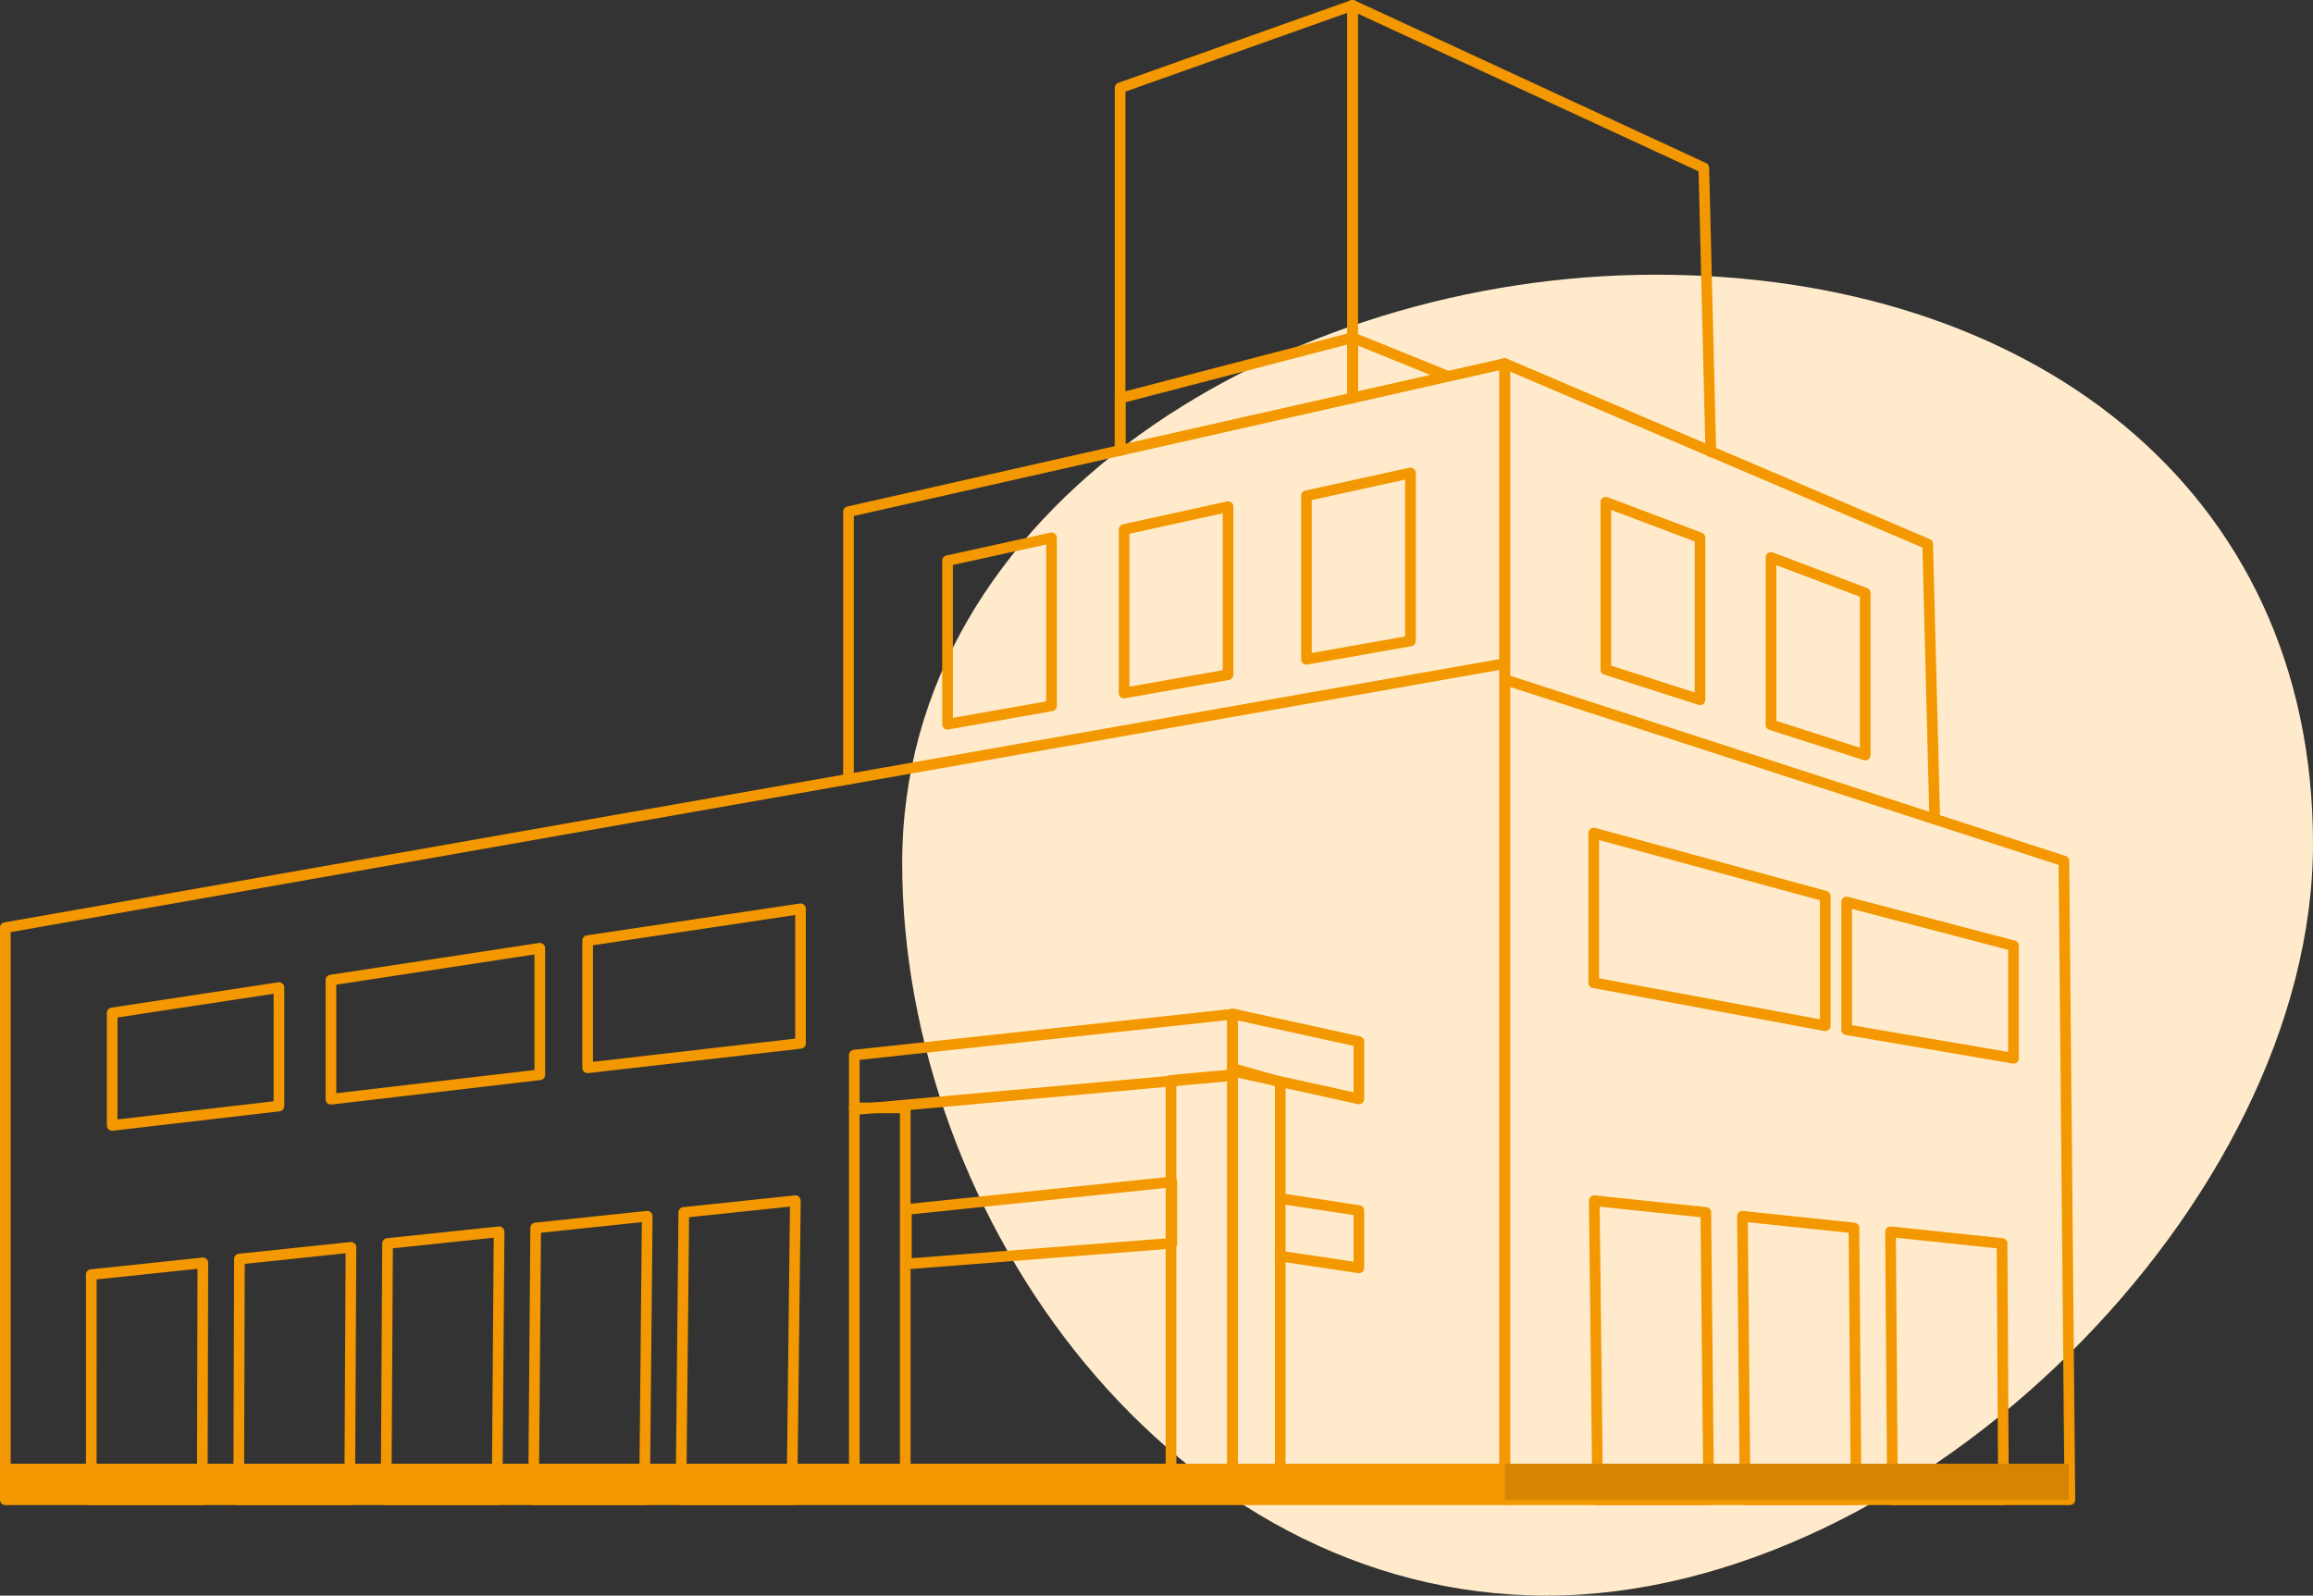 <svg xmlns="http://www.w3.org/2000/svg" xmlns:xlink="http://www.w3.org/1999/xlink" width="492.887" height="340.009" viewBox="0 0 492.887 340.009">
  <rect x="0" y="0" width="492.887" height="340.009" fill="#333333" stroke="none"/>
  <defs>
    <clipPath id="clip-path">
      <rect id="Rectangle_294" data-name="Rectangle 294" width="442.218" height="320.718" fill="#f39801"/>
    </clipPath>
  </defs>
  <g id="Group_924" data-name="Group 924" transform="translate(-678.782 -6770.602)">
    <path id="Path_3975" data-name="Path 3975" d="M160.575,0c79.21,0,140.058,45.092,140.058,121.293s-84.106,160.18-163.316,160.18S0,201.572,0,125.371,81.363,0,160.575,0" transform="translate(871.036 6829.137)" fill="#ffebcb" fill-rule="evenodd"/>
    <g id="Group_910" data-name="Group 910" transform="translate(678.782 6770.602)">
      <g id="Group_909" data-name="Group 909" clip-path="url(#clip-path)">
        <path id="Path_3942" data-name="Path 3942" d="M314.565,97.108a1.137,1.137,0,0,1-1.137-1.137V18.72a1.135,1.135,0,0,1,.756-1.071L363.714.065a1.138,1.138,0,0,1,1.517,1.072V84.77a1.137,1.137,0,0,1-2.274,0V2.747L315.7,19.523V95.971a1.137,1.137,0,0,1-1.137,1.137" transform="translate(-75.876 0)" fill="#f39801"/>
        <path id="Path_3943" data-name="Path 3943" d="M456.261,97.432a1.137,1.137,0,0,1-1.136-1.109l-1.473-59.809-72.6-33.6V84.769a1.137,1.137,0,1,1-2.274,0V1.137A1.137,1.137,0,0,1,380.392.1l74.856,34.643a1.137,1.137,0,0,1,.659,1L457.4,96.267a1.138,1.138,0,0,1-1.109,1.165h-.029" transform="translate(-91.696 0)" fill="#f39801"/>
        <path id="Path_3944" data-name="Path 3944" d="M314.565,119.728a1.137,1.137,0,0,1-1.137-1.137V107.469a1.137,1.137,0,0,1,.85-1.1l49.53-12.893a1.137,1.137,0,0,1,1.423,1.1V107.39a1.137,1.137,0,0,1-2.274,0V96.046l-47.256,12.3v10.244a1.137,1.137,0,0,1-1.137,1.137" transform="translate(-75.876 -22.62)" fill="#f39801"/>
        <path id="Path_3945" data-name="Path 3945" d="M379.914,108.527a1.137,1.137,0,0,1-1.137-1.137V94.576a1.137,1.137,0,0,1,1.564-1.054l20.24,8.2a1.137,1.137,0,1,1-.854,2.107l-18.676-7.568V107.39a1.137,1.137,0,0,1-1.137,1.137" transform="translate(-91.696 -22.62)" fill="#f39801"/>
        <path id="Path_3946" data-name="Path 3946" d="M320.659,365.52H1.137A1.137,1.137,0,0,1,0,364.383V242.474a1.137,1.137,0,0,1,.94-1.119l319.522-56.268a1.137,1.137,0,0,1,1.334,1.119V364.383a1.137,1.137,0,0,1-1.137,1.137M2.274,363.246H319.522V187.56L2.274,243.429Z" transform="translate(0 -44.802)" fill="#f39801"/>
        <path id="Path_3947" data-name="Path 3947" d="M543.138,366.608H422.717a1.137,1.137,0,0,1-1.137-1.137V190.7a1.137,1.137,0,0,1,1.488-1.082l119.144,38.671A1.137,1.137,0,0,1,543,229.36l1.277,136.1a1.138,1.138,0,0,1-1.137,1.147m-119.285-2.274H541.991L540.732,230.2,423.854,192.264Z" transform="translate(-102.058 -45.89)" fill="#f39801"/>
        <path id="Path_3948" data-name="Path 3948" d="M48.958,406.311H25.3a1.136,1.136,0,0,1-1.137-1.137V357.2a1.138,1.138,0,0,1,1.018-1.131l23.77-2.495a1.153,1.153,0,0,1,.88.287,1.134,1.134,0,0,1,.375.847l-.117,50.468a1.137,1.137,0,0,1-1.137,1.134m-22.516-2.274H47.823l.111-48.069-21.492,2.256Z" transform="translate(-5.851 -85.594)" fill="#f39801"/>
        <path id="Path_3949" data-name="Path 3949" d="M90.4,405.253H66.749a1.136,1.136,0,0,1-1.137-1.141l.155-51.287a1.138,1.138,0,0,1,1.018-1.127l23.769-2.5a1.149,1.149,0,0,1,.881.288,1.135,1.135,0,0,1,.374.849l-.271,53.782a1.137,1.137,0,0,1-1.137,1.131m-22.513-2.274H89.27L89.53,351.6l-21.492,2.256Z" transform="translate(-15.884 -84.535)" fill="#f39801"/>
        <path id="Path_3950" data-name="Path 3950" d="M131.846,404.194H108.193a1.137,1.137,0,0,1-1.137-1.144l.309-54.6a1.137,1.137,0,0,1,1.018-1.124l23.77-2.5a1.136,1.136,0,0,1,1.254,1.139l-.424,57.1a1.138,1.138,0,0,1-1.137,1.129m-22.51-2.274h21.382l.408-54.7-21.492,2.256Z" transform="translate(-25.917 -83.477)" fill="#f39801"/>
        <path id="Path_3951" data-name="Path 3951" d="M173.289,403.136H149.637a1.136,1.136,0,0,1-1.137-1.146l.463-57.913a1.137,1.137,0,0,1,1.018-1.122l23.769-2.5a1.152,1.152,0,0,1,.884.29,1.137,1.137,0,0,1,.372.853l-.58,60.408a1.137,1.137,0,0,1-1.137,1.126m-22.506-2.274h21.38l.557-58.008-21.491,2.256Z" transform="translate(-35.949 -82.419)" fill="#f39801"/>
        <path id="Path_3952" data-name="Path 3952" d="M214.734,402.078H191.081a1.136,1.136,0,0,1-1.137-1.148l.617-61.227a1.137,1.137,0,0,1,1.019-1.119l23.768-2.5a1.156,1.156,0,0,1,.884.29,1.135,1.135,0,0,1,.371.853l-.733,63.723a1.137,1.137,0,0,1-1.137,1.123m-22.5-2.274H213.61l.706-61.321-21.491,2.256Z" transform="translate(-45.982 -81.36)" fill="#f39801"/>
        <path id="Path_3953" data-name="Path 3953" d="M555.255,404.194H531.6a1.137,1.137,0,0,1-1.137-1.129l-.425-57.1a1.137,1.137,0,0,1,1.255-1.139l23.769,2.5a1.137,1.137,0,0,1,1.019,1.124l.309,54.6a1.137,1.137,0,0,1-1.137,1.144m-22.525-2.274h21.381l-.3-52.439-21.491-2.256Z" transform="translate(-128.314 -83.477)" fill="#f39801"/>
        <path id="Path_3954" data-name="Path 3954" d="M513.762,403.136H490.109a1.136,1.136,0,0,1-1.137-1.125l-.579-60.408a1.137,1.137,0,0,1,1.255-1.142l23.769,2.5a1.136,1.136,0,0,1,1.018,1.122l.464,57.913a1.137,1.137,0,0,1-1.137,1.146m-22.527-2.274h21.382l-.446-55.752-21.491-2.256Z" transform="translate(-118.232 -82.419)" fill="#f39801"/>
        <path id="Path_3955" data-name="Path 3955" d="M472.269,402.078H448.615a1.136,1.136,0,0,1-1.137-1.123l-.734-63.723A1.137,1.137,0,0,1,448,336.088l23.769,2.5a1.137,1.137,0,0,1,1.019,1.119l.618,61.227a1.136,1.136,0,0,1-1.137,1.148m-22.53-2.274H471.12l-.595-59.065-21.491-2.256Z" transform="translate(-108.15 -81.36)" fill="#f39801"/>
        <path id="Path_3956" data-name="Path 3956" d="M31.184,307.809a1.137,1.137,0,0,1-1.137-1.137V282.693a1.138,1.138,0,0,1,.966-1.124l35.535-5.4a1.136,1.136,0,0,1,1.307,1.124v25.242a1.137,1.137,0,0,1-1,1.129L31.315,307.8a1.077,1.077,0,0,1-.131.008m1.137-24.139v21.725l33.26-3.874V278.615Z" transform="translate(-7.274 -66.853)" fill="#f39801"/>
        <path id="Path_3957" data-name="Path 3957" d="M92.68,299.544a1.136,1.136,0,0,1-1.137-1.137V273.021a1.136,1.136,0,0,1,.966-1.123l44.509-6.782a1.137,1.137,0,0,1,1.308,1.124V293.2a1.137,1.137,0,0,1-1.005,1.129l-44.509,5.212a1.092,1.092,0,0,1-.132.008M93.817,274V297.13l42.235-4.947v-24.62Z" transform="translate(-22.161 -64.177)" fill="#f39801"/>
        <path id="Path_3958" data-name="Path 3958" d="M554.4,287.674a1.17,1.17,0,0,1-.192-.016l-35.558-6.084a1.136,1.136,0,0,1-.945-1.12V253.24a1.138,1.138,0,0,1,1.425-1.1l35.558,9.318a1.137,1.137,0,0,1,.849,1.1v23.98a1.138,1.138,0,0,1-1.137,1.137m-34.422-8.179,33.285,5.695V263.436l-33.285-8.722Z" transform="translate(-125.327 -61.03)" fill="#f39801"/>
        <path id="Path_3959" data-name="Path 3959" d="M497.072,276.053a1.133,1.133,0,0,1-.208-.019l-49.334-9.162a1.137,1.137,0,0,1-.93-1.118v-31.9a1.137,1.137,0,0,1,1.436-1.1l49.334,13.447a1.137,1.137,0,0,1,.838,1.1v27.61a1.137,1.137,0,0,1-1.137,1.137m-48.2-11.244,47.061,8.739V248.175l-47.061-12.828Z" transform="translate(-108.115 -56.338)" fill="#f39801"/>
        <path id="Path_3960" data-name="Path 3960" d="M164.857,290.169a1.138,1.138,0,0,1-1.137-1.137v-27.1a1.135,1.135,0,0,1,.969-1.124l45.36-6.783a1.138,1.138,0,0,1,1.305,1.125v28.67a1.137,1.137,0,0,1-1.007,1.129l-45.36,5.212a1.061,1.061,0,0,1-.13.008m1.137-27.258v24.845l43.086-4.951V256.469Z" transform="translate(-39.634 -61.492)" fill="#f39801"/>
        <path id="Path_3961" data-name="Path 3961" d="M266.047,191.707a1.137,1.137,0,0,1-1.137-1.137V155.723a1.137,1.137,0,0,1,.893-1.11l22.159-4.867a1.137,1.137,0,0,1,1.381,1.11v35.8a1.136,1.136,0,0,1-.939,1.119l-22.159,3.91a1.09,1.09,0,0,1-.2.017m1.137-35.07v32.578l19.885-3.508V152.27Zm21.022,30.023h0Z" transform="translate(-64.13 -36.245)" fill="#f39801"/>
        <path id="Path_3962" data-name="Path 3962" d="M315.684,182.938a1.137,1.137,0,0,1-1.137-1.137V146.954a1.137,1.137,0,0,1,.892-1.11l22.16-4.867a1.137,1.137,0,0,1,1.381,1.11v35.8a1.136,1.136,0,0,1-.939,1.119l-22.16,3.91a1.077,1.077,0,0,1-.2.017m1.137-35.07v32.578l19.885-3.508V143.5Zm21.022,30.023h0Z" transform="translate(-76.147 -34.122)" fill="#f39801"/>
        <path id="Path_3963" data-name="Path 3963" d="M366.957,173.46a1.137,1.137,0,0,1-1.137-1.137V137.476a1.137,1.137,0,0,1,.892-1.11l22.159-4.867a1.137,1.137,0,0,1,1.381,1.11v35.8a1.136,1.136,0,0,1-.939,1.119l-22.159,3.91a1.147,1.147,0,0,1-.2.017m1.137-35.07v32.577l19.885-3.508V134.023Zm21.022,30.023h0Z" transform="translate(-88.559 -31.827)" fill="#f39801"/>
        <path id="Path_3964" data-name="Path 3964" d="M471.2,184.065a1.137,1.137,0,0,1-.347-.055l-20.069-6.442a1.136,1.136,0,0,1-.79-1.082V140.837a1.136,1.136,0,0,1,1.538-1.063l20.07,7.576a1.138,1.138,0,0,1,.735,1.064v34.515a1.137,1.137,0,0,1-1.137,1.137m-18.932-8.408,17.8,5.712V149.2l-17.8-6.718Z" transform="translate(-108.937 -33.819)" fill="#f39801"/>
        <path id="Path_3965" data-name="Path 3965" d="M517.641,199.6a1.114,1.114,0,0,1-.347-.055l-20.07-6.442a1.136,1.136,0,0,1-.79-1.082V156.373a1.136,1.136,0,0,1,1.538-1.063l20.07,7.576a1.138,1.138,0,0,1,.735,1.064v34.515a1.137,1.137,0,0,1-1.137,1.137m-18.933-8.408,17.8,5.712v-32.17l-17.8-6.718Z" transform="translate(-120.179 -37.58)" fill="#f39801"/>
        <path id="Path_3966" data-name="Path 3966" d="M239.833,306.252a1.136,1.136,0,0,1-1.137-1.137V293.5a1.137,1.137,0,0,1,1.015-1.13l80.6-8.713a1.137,1.137,0,0,1,1.259,1.13v13.069a1.137,1.137,0,0,1-1.035,1.133l-80.6,7.261c-.034,0-.068,0-.1,0m1.137-11.733v9.352l78.324-7.056V286.052Z" transform="translate(-57.784 -68.667)" fill="#f39801"/>
        <path id="Path_3967" data-name="Path 3967" d="M254.474,350.569a1.136,1.136,0,0,1-1.137-1.137V337.815a1.137,1.137,0,0,1,1.019-1.131l56.566-5.874a1.164,1.164,0,0,1,.879.286,1.136,1.136,0,0,1,.376.844v13.07a1.137,1.137,0,0,1-1.048,1.133l-56.567,4.422c-.03,0-.059,0-.089,0m1.137-11.729V348.2l54.293-4.244V333.2Z" transform="translate(-61.329 -80.083)" fill="#f39801"/>
        <path id="Path_3968" data-name="Path 3968" d="M250.689,395.32H239.833a1.137,1.137,0,0,1-1.137-1.137V311.122a1.137,1.137,0,0,1,1.137-1.137h10.856a1.137,1.137,0,0,1,1.137,1.137v83.061a1.137,1.137,0,0,1-1.137,1.137m-9.72-2.274h8.583V312.259H240.97Z" transform="translate(-57.784 -75.042)" fill="#f39801"/>
        <path id="Path_3969" data-name="Path 3969" d="M341.987,392.865h-13.11a1.137,1.137,0,0,1-1.137-1.137V303a1.138,1.138,0,0,1,1.034-1.133l13.11-1.188a1.137,1.137,0,0,1,1.24,1.132v89.913a1.137,1.137,0,0,1-1.137,1.137m-11.973-2.274H340.85V303.06l-10.836.982Z" transform="translate(-79.34 -72.789)" fill="#f39801"/>
        <path id="Path_3970" data-name="Path 3970" d="M356.339,392.428H346.174a1.137,1.137,0,0,1-1.137-1.137v-91.28a1.137,1.137,0,0,1,1.45-1.093l10.165,2.914a1.136,1.136,0,0,1,.824,1.093v88.366a1.137,1.137,0,0,1-1.137,1.137m-9.028-2.274H355.2V303.783l-7.891-2.262Z" transform="translate(-83.528 -72.353)" fill="#f39801"/>
        <path id="Path_3971" data-name="Path 3971" d="M373.1,303.936a1.154,1.154,0,0,1-.243-.027L345.931,298a1.136,1.136,0,0,1-.894-1.11v-12.2a1.137,1.137,0,0,1,1.38-1.11l26.925,5.91a1.135,1.135,0,0,1,.893,1.11v12.2a1.136,1.136,0,0,1-1.137,1.137m-25.787-7.96,24.651,5.41v-9.877l-24.651-5.41Z" transform="translate(-83.528 -68.642)" fill="#f39801"/>
        <path id="Path_3972" data-name="Path 3972" d="M238.191,191.561a1.136,1.136,0,0,1-1.137-1.137v-57a1.137,1.137,0,0,1,.886-1.109L377.8,100.74a1.137,1.137,0,0,1,1.387,1.109v63.936a1.137,1.137,0,1,1-2.274,0V103.272L239.328,134.336v56.088a1.136,1.136,0,0,1-1.137,1.137" transform="translate(-57.387 -24.381)" fill="#f39801"/>
        <path id="Path_3973" data-name="Path 3973" d="M514.336,200.074a1.135,1.135,0,0,1-1.135-1.108l-1.479-57.9-87.868-37.5v65.62a1.137,1.137,0,0,1-2.274,0V101.849a1.137,1.137,0,0,1,1.583-1.046l90.122,38.46a1.135,1.135,0,0,1,.69,1.016l1.5,58.629a1.138,1.138,0,0,1-1.108,1.166h-.03" transform="translate(-102.058 -24.381)" fill="#f39801"/>
        <path id="Path_3974" data-name="Path 3974" d="M376.325,352.514a1.145,1.145,0,0,1-.168-.013l-16.823-2.519a1.137,1.137,0,0,1,.338-2.249l15.516,2.325v-9.91l-15.7-2.413a1.137,1.137,0,1,1,.344-2.247l16.664,2.561a1.136,1.136,0,0,1,.964,1.123v12.206a1.136,1.136,0,0,1-1.137,1.137" transform="translate(-86.755 -81.213)" fill="#f39801"/>
        <rect id="Rectangle_292" data-name="Rectangle 292" width="319.009" height="7.672" transform="translate(1.651 311.908)" fill="#f39801"/>
        <rect id="Rectangle_293" data-name="Rectangle 293" width="120.195" height="7.672" transform="translate(320.659 311.908)" fill="#d58501"/>
      </g>
    </g>
  </g>
</svg>
